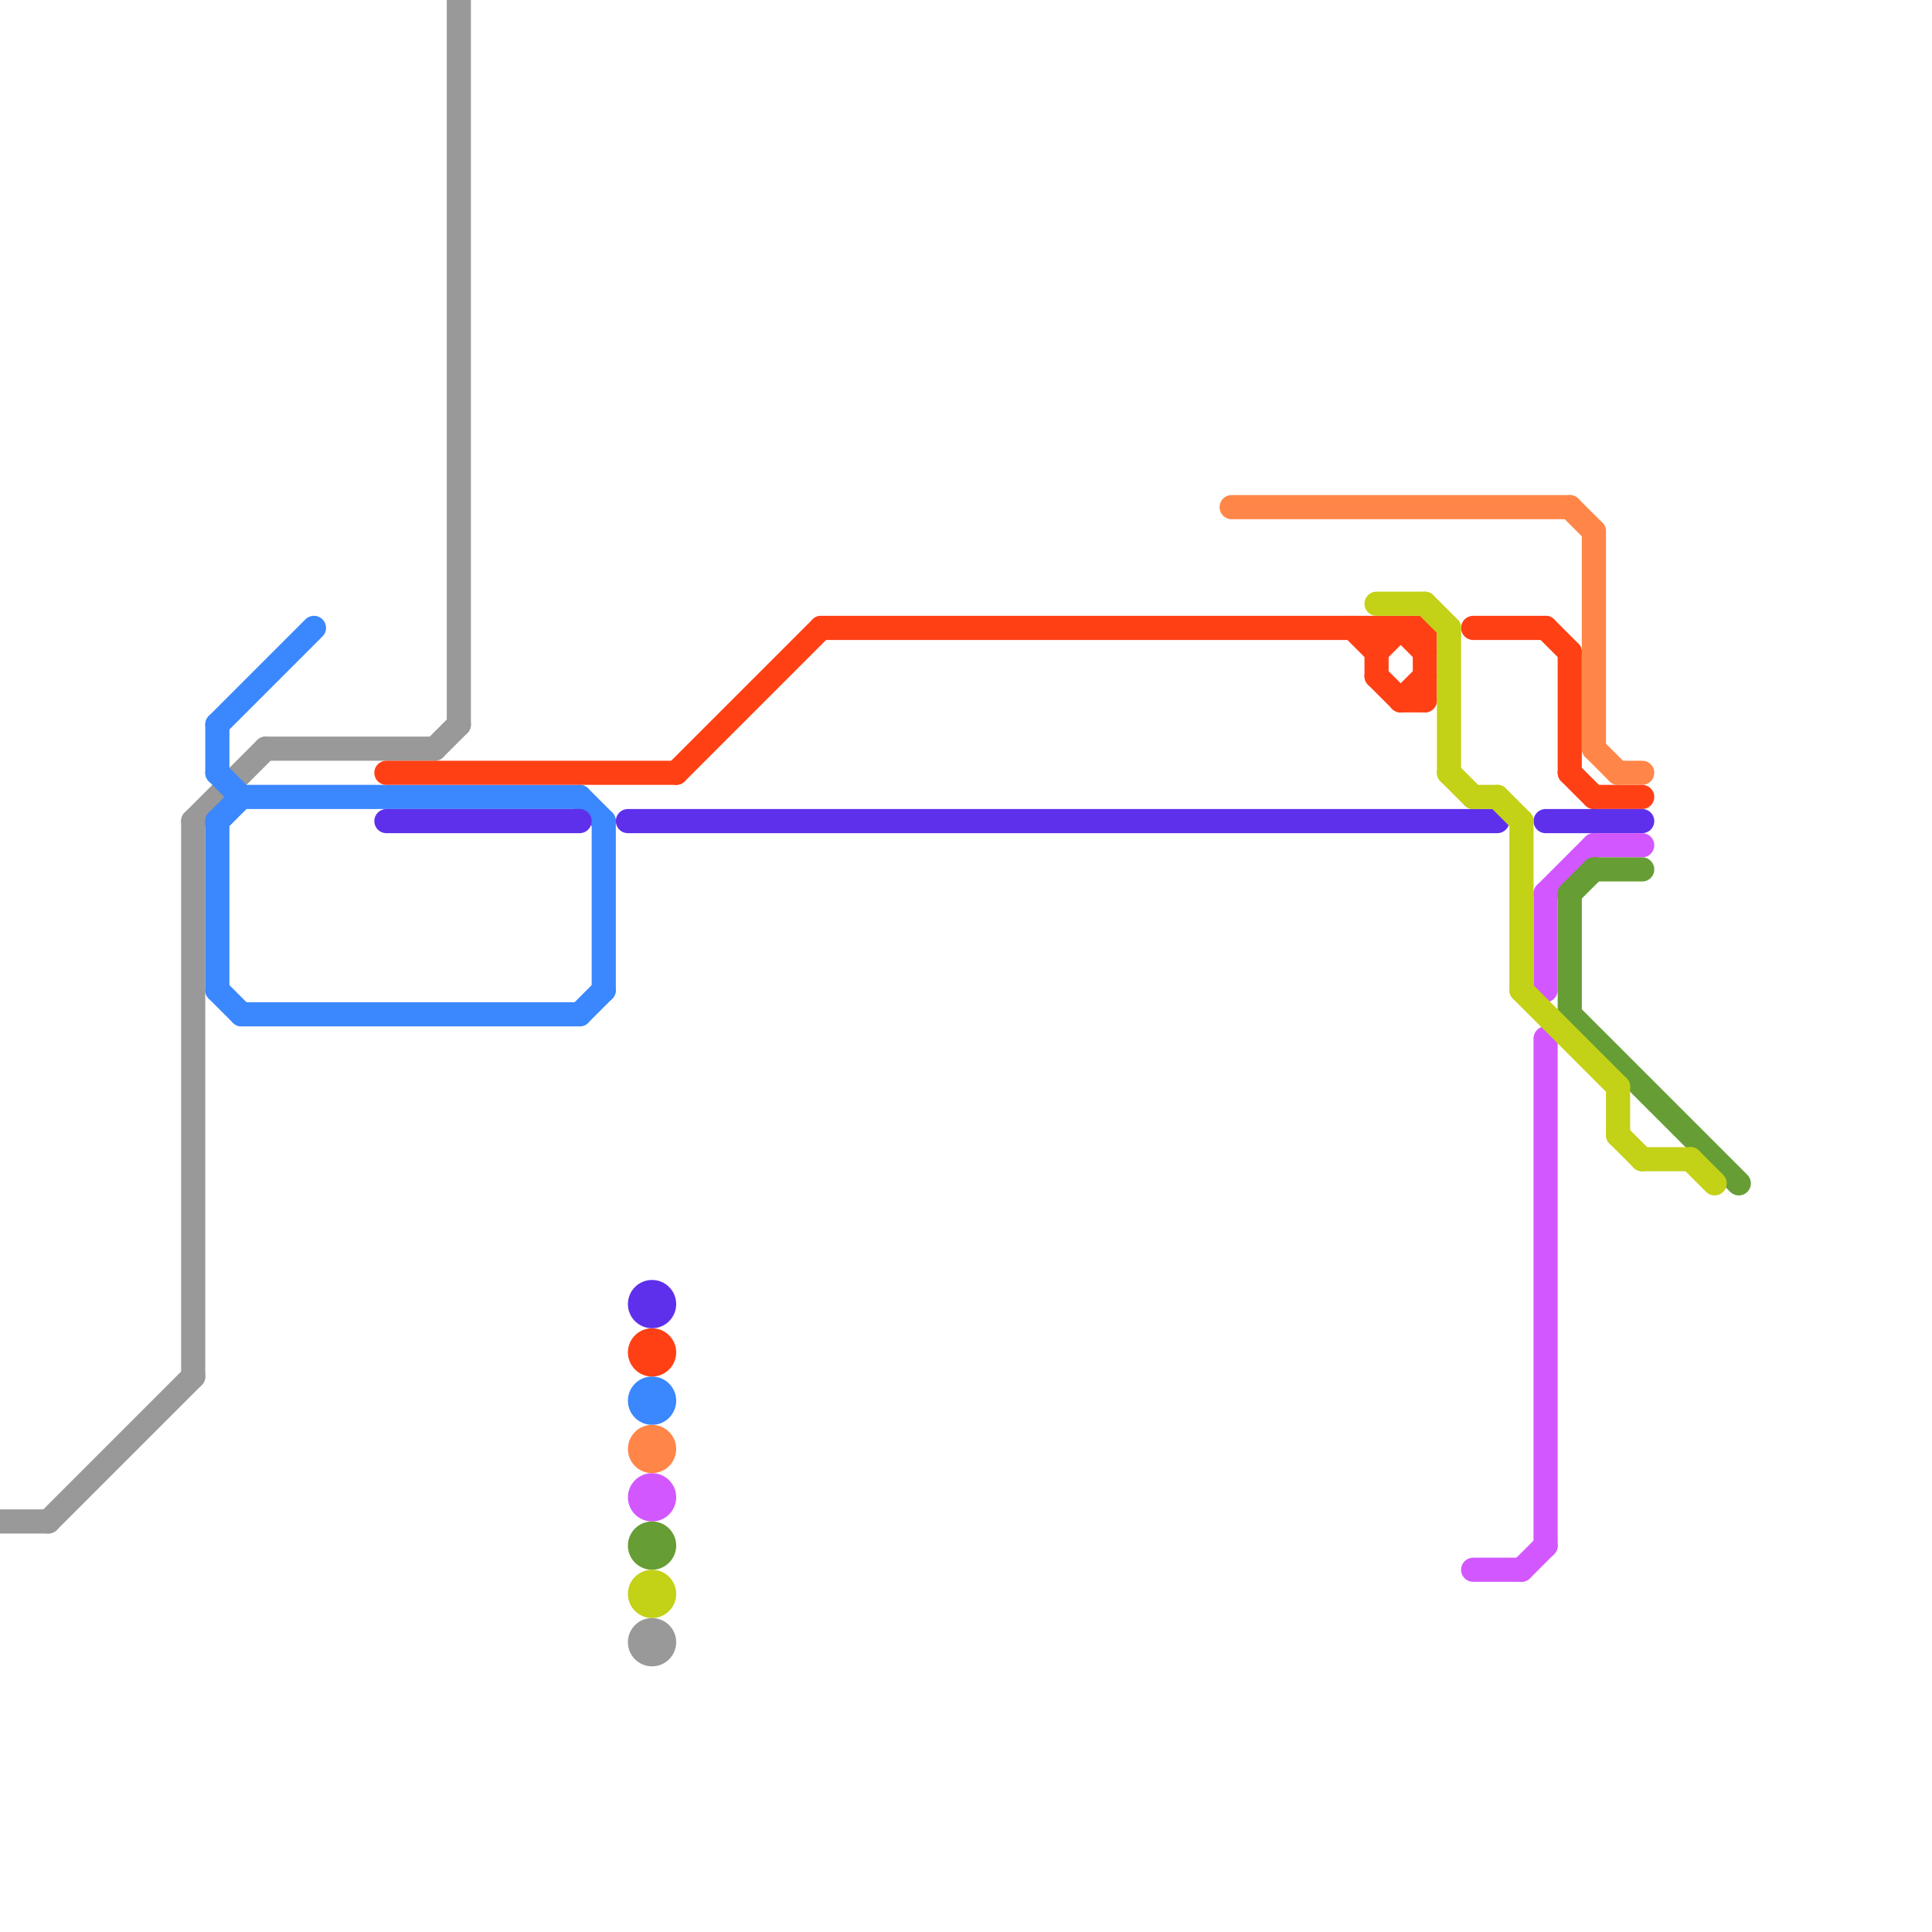 
<svg version="1.1" xmlns="http://www.w3.org/2000/svg" viewBox="0 0 80 80">
<style>text { font: 1px Helvetica; font-weight: 600; white-space: pre; dominant-baseline: central; } line { stroke-width: 1; fill: none; stroke-linecap: round; stroke-linejoin: round; } .c0 { stroke: #999999 } .c1 { stroke: #3a87fe } .c2 { stroke: #ff4015 } .c3 { stroke: #5e30eb } .c4 { stroke: #ff8648 } .c5 { stroke: #d357fe } .c6 { stroke: #669d34 } .c7 { stroke: #c3d117 }</style><defs><g id="wm-xf"><circle r="1.2" fill="#000"/><circle r="0.9" fill="#fff"/><circle r="0.6" fill="#000"/><circle r="0.3" fill="#fff"/></g><g id="wm"><circle r="0.6" fill="#000"/><circle r="0.3" fill="#fff"/></g></defs><line class="c0" x1="8" y1="34" x2="8" y2="57"/><line class="c0" x1="0" y1="63" x2="2" y2="63"/><line class="c0" x1="19" y1="0" x2="19" y2="30"/><line class="c0" x1="18" y1="31" x2="19" y2="30"/><line class="c0" x1="8" y1="34" x2="11" y2="31"/><line class="c0" x1="11" y1="31" x2="18" y2="31"/><line class="c0" x1="2" y1="63" x2="8" y2="57"/><circle cx="27" cy="68" r="1" fill="#999999" /><line class="c1" x1="9" y1="32" x2="10" y2="33"/><line class="c1" x1="9" y1="34" x2="9" y2="41"/><line class="c1" x1="9" y1="41" x2="10" y2="42"/><line class="c1" x1="24" y1="42" x2="25" y2="41"/><line class="c1" x1="9" y1="30" x2="13" y2="26"/><line class="c1" x1="24" y1="33" x2="25" y2="34"/><line class="c1" x1="9" y1="30" x2="9" y2="32"/><line class="c1" x1="25" y1="34" x2="25" y2="41"/><line class="c1" x1="9" y1="34" x2="10" y2="33"/><line class="c1" x1="10" y1="42" x2="24" y2="42"/><line class="c1" x1="10" y1="33" x2="24" y2="33"/><circle cx="27" cy="58" r="1" fill="#3a87fe" /><line class="c2" x1="58" y1="29" x2="59" y2="29"/><line class="c2" x1="66" y1="33" x2="68" y2="33"/><line class="c2" x1="65" y1="32" x2="66" y2="33"/><line class="c2" x1="65" y1="27" x2="65" y2="32"/><line class="c2" x1="61" y1="26" x2="64" y2="26"/><line class="c2" x1="58" y1="29" x2="59" y2="28"/><line class="c2" x1="16" y1="32" x2="28" y2="32"/><line class="c2" x1="28" y1="32" x2="34" y2="26"/><line class="c2" x1="57" y1="27" x2="58" y2="26"/><line class="c2" x1="56" y1="26" x2="57" y2="27"/><line class="c2" x1="58" y1="26" x2="59" y2="27"/><line class="c2" x1="34" y1="26" x2="59" y2="26"/><line class="c2" x1="64" y1="26" x2="65" y2="27"/><line class="c2" x1="57" y1="26" x2="57" y2="28"/><line class="c2" x1="57" y1="28" x2="58" y2="29"/><line class="c2" x1="59" y1="26" x2="59" y2="29"/><circle cx="27" cy="56" r="1" fill="#ff4015" /><line class="c3" x1="26" y1="34" x2="62" y2="34"/><line class="c3" x1="64" y1="34" x2="68" y2="34"/><line class="c3" x1="16" y1="34" x2="24" y2="34"/><circle cx="27" cy="54" r="1" fill="#5e30eb" /><line class="c4" x1="67" y1="32" x2="68" y2="32"/><line class="c4" x1="66" y1="31" x2="67" y2="32"/><line class="c4" x1="66" y1="22" x2="66" y2="31"/><line class="c4" x1="51" y1="21" x2="65" y2="21"/><line class="c4" x1="65" y1="21" x2="66" y2="22"/><circle cx="27" cy="60" r="1" fill="#ff8648" /><line class="c5" x1="63" y1="65" x2="64" y2="64"/><line class="c5" x1="64" y1="37" x2="64" y2="41"/><line class="c5" x1="66" y1="35" x2="68" y2="35"/><line class="c5" x1="64" y1="43" x2="64" y2="64"/><line class="c5" x1="61" y1="65" x2="63" y2="65"/><line class="c5" x1="64" y1="37" x2="66" y2="35"/><circle cx="27" cy="62" r="1" fill="#d357fe" /><line class="c6" x1="66" y1="36" x2="68" y2="36"/><line class="c6" x1="65" y1="37" x2="65" y2="42"/><line class="c6" x1="65" y1="42" x2="72" y2="49"/><line class="c6" x1="65" y1="37" x2="66" y2="36"/><circle cx="27" cy="64" r="1" fill="#669d34" /><line class="c7" x1="60" y1="32" x2="61" y2="33"/><line class="c7" x1="61" y1="33" x2="62" y2="33"/><line class="c7" x1="67" y1="45" x2="67" y2="47"/><line class="c7" x1="70" y1="48" x2="71" y2="49"/><line class="c7" x1="57" y1="25" x2="59" y2="25"/><line class="c7" x1="60" y1="26" x2="60" y2="32"/><line class="c7" x1="68" y1="48" x2="70" y2="48"/><line class="c7" x1="59" y1="25" x2="60" y2="26"/><line class="c7" x1="63" y1="41" x2="67" y2="45"/><line class="c7" x1="63" y1="34" x2="63" y2="41"/><line class="c7" x1="62" y1="33" x2="63" y2="34"/><line class="c7" x1="67" y1="47" x2="68" y2="48"/><circle cx="27" cy="66" r="1" fill="#c3d117" />
</svg>
